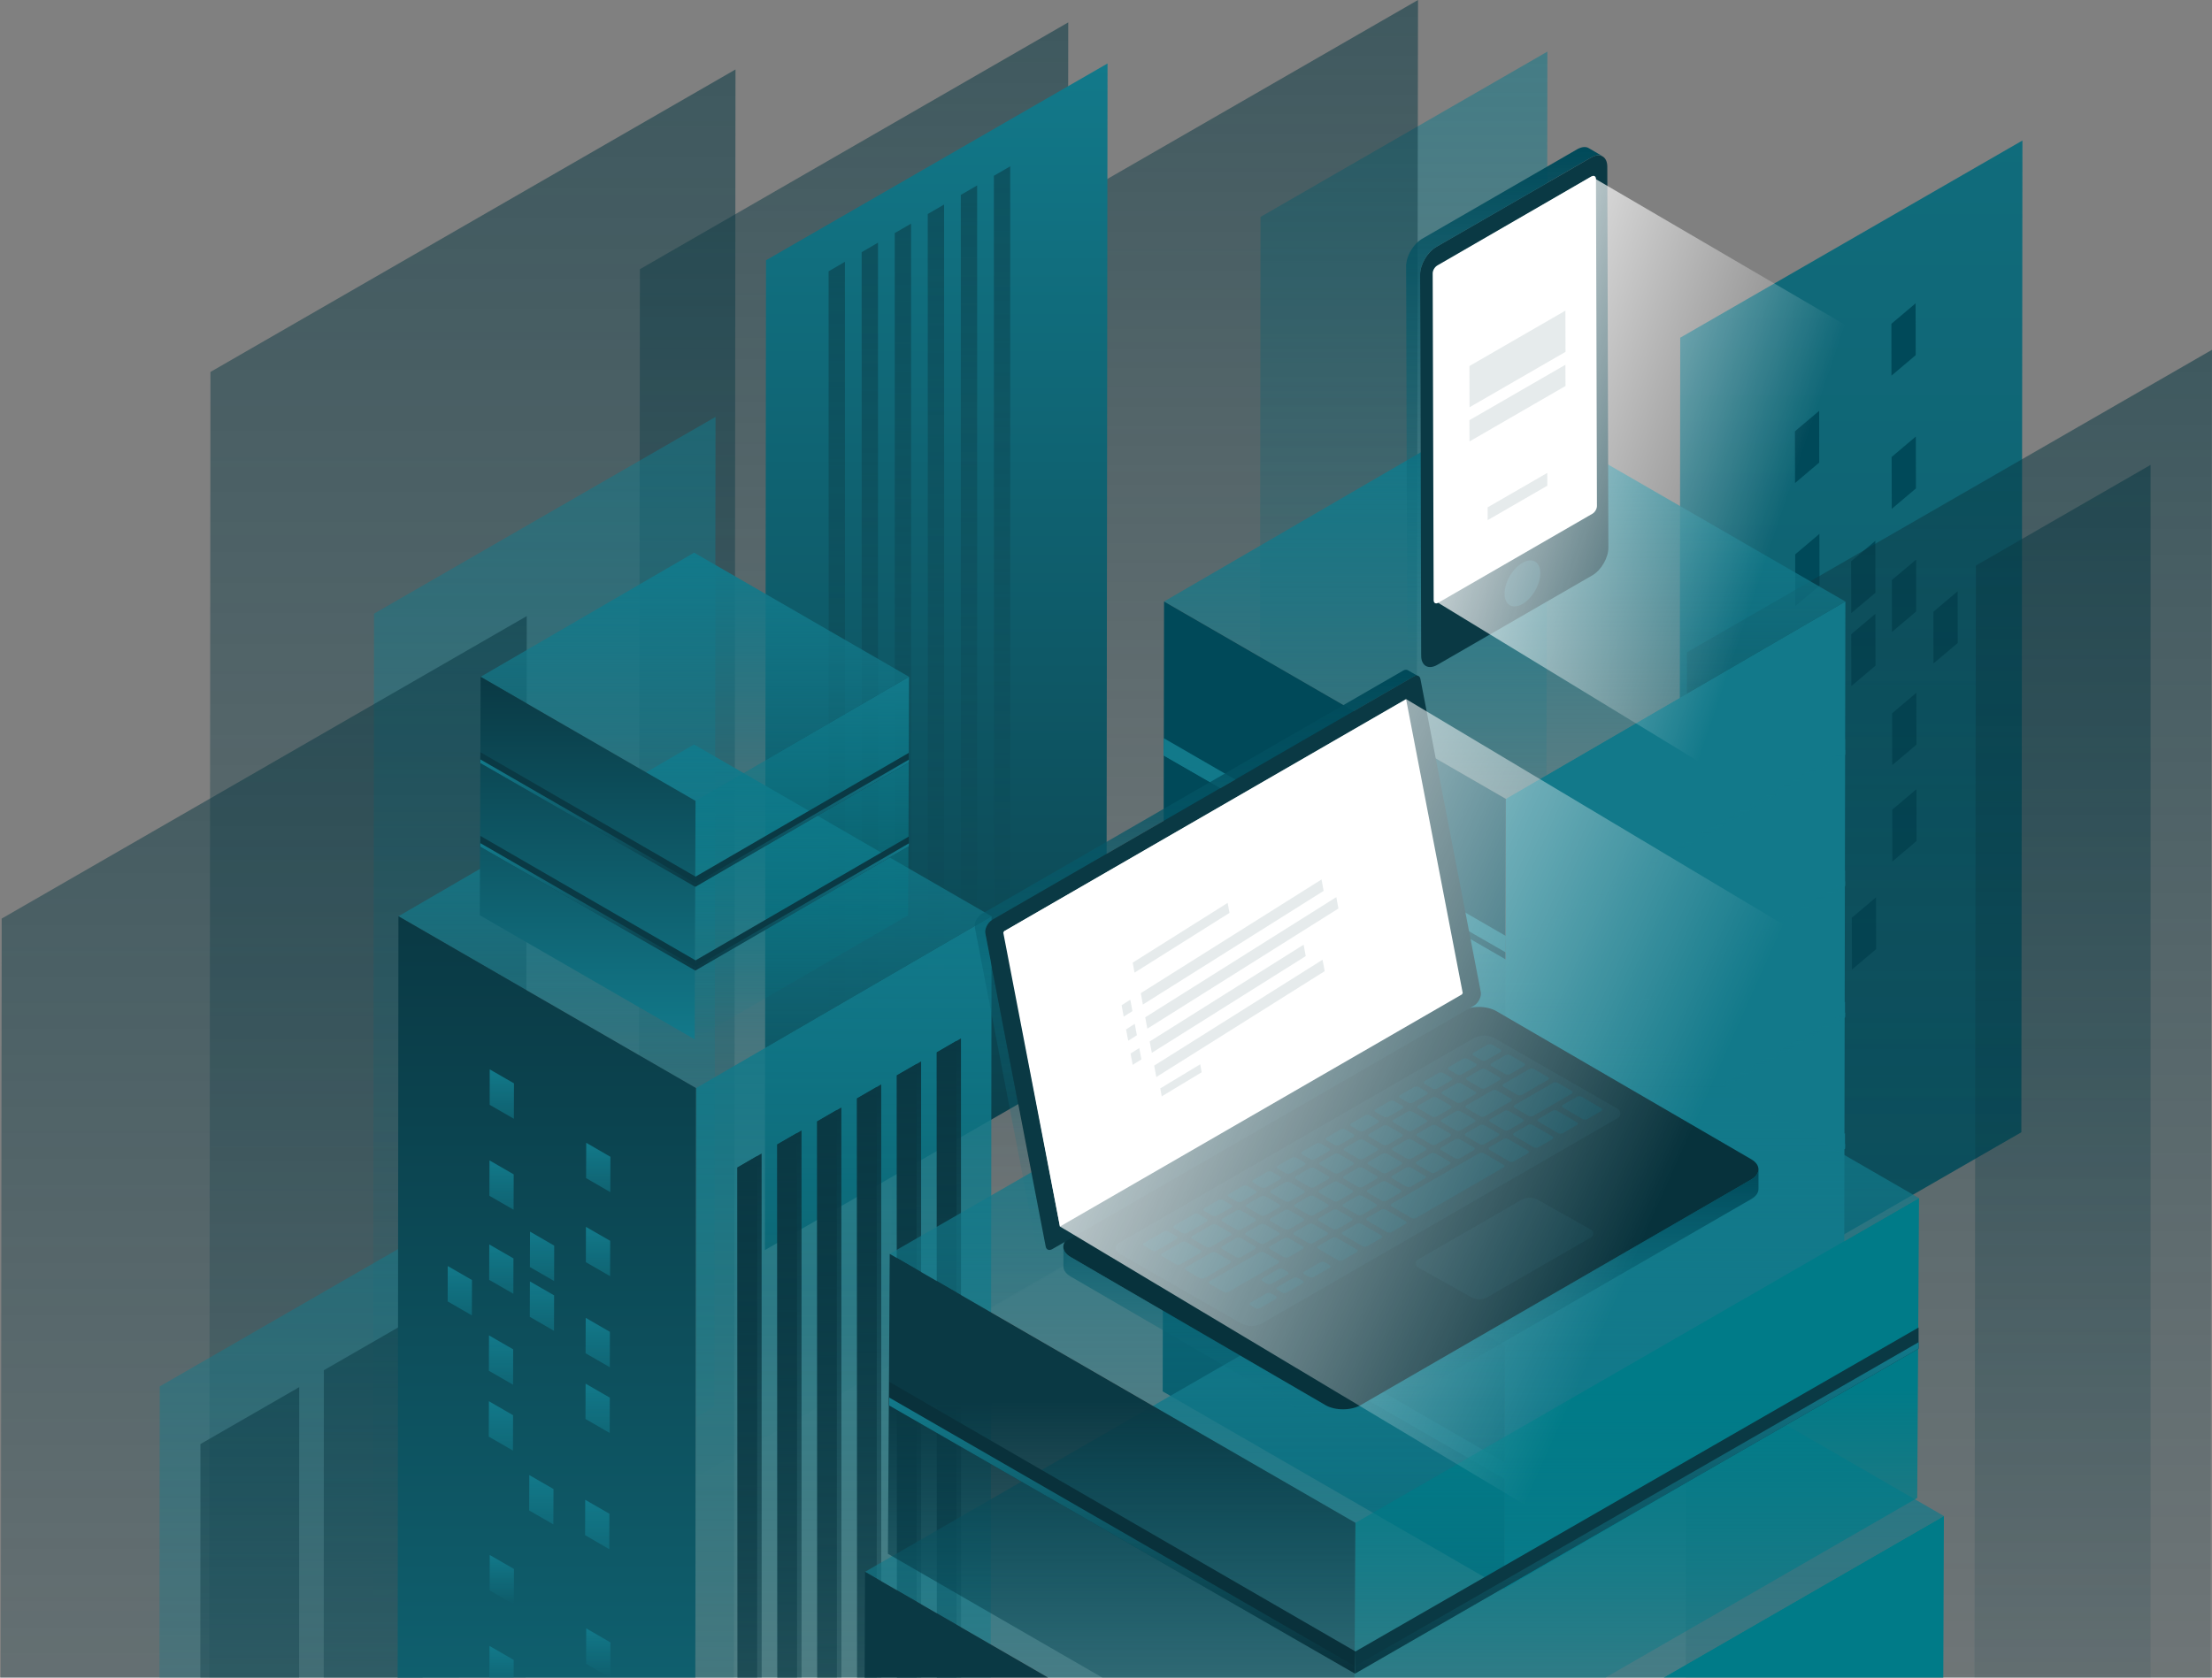<svg width="667" height="506" viewBox="0 0 667 506" fill="none" xmlns="http://www.w3.org/2000/svg">
<rect x="0" y="0" width="667" height="506" fill="#808080" stroke="none"/>
<g clip-path="url(#clip0_14664_115875)">
<path opacity="0.55" d="M221.778 20.953L221.267 573.017L62.945 664.252L63.457 112.188L221.778 20.953Z" fill="url(#paint0_linear_14664_115875)"/>
<path opacity="0.55" d="M466.593 15.57L466.303 266.326L379.805 316.18L380.094 65.425L466.593 15.57Z" fill="url(#paint1_linear_14664_115875)"/>
<path d="M609.838 42.383L609.514 341.509L506.312 400.98L506.653 101.853L609.838 42.383Z" fill="url(#paint2_linear_14664_115875)"/>
<path d="M570.469 174.953L570.503 190.605L577.798 184.433L577.781 168.781L570.469 174.953Z" fill="#004959"/>
<path d="M558.18 169.305L558.214 184.94L565.509 178.785L565.475 163.133L558.18 169.305Z" fill="#004959"/>
<path d="M558.211 191.305L558.245 206.94L565.54 200.768L565.506 185.133L558.211 191.305Z" fill="#004959"/>
<path d="M582.992 184.516L583.009 200.117L590.321 193.945L590.287 178.344L582.992 184.516Z" fill="#004959"/>
<path d="M570.547 215.141L570.581 230.776L577.876 224.604L577.842 208.969L570.547 215.141Z" fill="#004959"/>
<path d="M570.328 97.664L570.345 113.299L577.657 107.127L577.623 91.492L570.328 97.664Z" fill="#004959"/>
<path d="M570.398 137.836L570.433 153.488L577.727 147.316L577.693 131.664L570.398 137.836Z" fill="#004959"/>
<path d="M570.586 244.211L570.62 259.846L577.915 253.674L577.881 238.039L570.586 244.211Z" fill="#004959"/>
<path d="M558.398 276.813L558.433 292.448L565.727 286.276L565.693 270.641L558.398 276.813Z" fill="#004959"/>
<path d="M541.32 167.211L541.337 182.812L548.649 176.64L548.615 161.039L541.32 167.211Z" fill="#004959"/>
<path d="M541.438 236.453L541.455 252.054L548.749 245.899L548.732 230.281L541.438 236.453Z" fill="#004959"/>
<path d="M541.391 207.383L541.425 223.018L548.72 216.846L548.685 201.211L541.391 207.383Z" fill="#004959"/>
<path d="M541.234 130.094L541.268 145.695L548.563 139.523L548.546 123.922L541.234 130.094Z" fill="#004959"/>
<path d="M541.539 287.735L541.573 303.37L548.868 297.197L548.851 281.562L541.539 287.735Z" fill="#004959"/>
<path opacity="0.55" d="M322.117 6.75L321.691 381.152L192.531 455.576L192.957 81.191L322.117 6.75Z" fill="url(#paint3_linear_14664_115875)"/>
<path opacity="0.55" d="M215.758 125.742L215.417 424.289L112.438 483.64L112.778 185.093L215.758 125.742Z" fill="url(#paint4_linear_14664_115875)"/>
<path opacity="0.55" d="M666.997 105.508L666.486 564.444L508.164 655.679L508.675 196.743L666.997 105.508Z" fill="url(#paint5_linear_14664_115875)"/>
<path opacity="0.55" d="M158.833 185.828L158.322 644.765L0 736L0.511 277.063L158.833 185.828Z" fill="url(#paint6_linear_14664_115875)"/>
<path opacity="0.55" d="M427.583 0L427.072 320.763L268.75 412.015L269.261 91.235L427.583 0Z" fill="url(#paint7_linear_14664_115875)"/>
<path opacity="0.55" d="M648.476 140.219L595.793 170.585L595.281 605.873L648.476 575.2V140.219Z" fill="url(#paint8_linear_14664_115875)"/>
<path opacity="0.55" d="M138.549 366.078L138.259 628.086L47.875 680.174L48.165 418.166L138.549 366.078Z" fill="url(#paint9_linear_14664_115875)"/>
<path opacity="0.55" d="M90.231 418.391L90.129 675.233L60.336 692.402L60.438 435.56L90.231 418.391Z" fill="url(#paint10_linear_14664_115875)"/>
<path opacity="0.55" d="M127.45 396.117L127.348 652.959L97.555 670.129L97.657 413.287L127.45 396.117Z" fill="url(#paint11_linear_14664_115875)"/>
<path d="M333.961 19.148L333.62 317.695L230.641 377.046L230.981 78.5L333.961 19.148Z" fill="url(#paint12_linear_14664_115875)"/>
<g opacity="0.55">
<path d="M304.63 290.144L304.613 50.164L299.688 53.029L299.705 293.008L304.63 290.144Z" fill="url(#paint13_linear_14664_115875)"/>
<path d="M294.662 295.909L294.644 55.93L289.719 58.794L289.736 298.757L294.662 295.909Z" fill="url(#paint14_linear_14664_115875)"/>
<path d="M284.71 301.65L284.676 61.688L279.75 64.552L279.784 304.514L284.71 301.65Z" fill="url(#paint15_linear_14664_115875)"/>
<path d="M274.74 307.416L274.723 67.453L269.797 70.3L269.814 310.28L274.74 307.416Z" fill="url(#paint16_linear_14664_115875)"/>
<path d="M264.763 313.175L264.746 73.195L259.82 76.06L259.837 316.039L264.763 313.175Z" fill="url(#paint17_linear_14664_115875)"/>
<path d="M254.811 318.923L254.777 78.961L249.852 81.825L249.886 321.788L254.811 318.923Z" fill="url(#paint18_linear_14664_115875)"/>
</g>
<path d="M556.448 181.428L454.065 240.95L351 181.428L453.383 121.906L556.448 181.428Z" fill="url(#paint19_linear_14664_115875)"/>
<path d="M556.449 181.43L556.04 419.67L453.656 479.192L454.065 240.951L556.449 181.43Z" fill="#12798A"/>
<path d="M454.068 240.951L453.659 479.192L350.594 419.67L351.003 181.43L454.068 240.951Z" fill="#004959"/>
<g style="mix-blend-mode:multiply">
<path d="M556.335 341.781V346.453L453.969 406.043L454.071 401.133L556.335 341.781Z" fill="#12798A"/>
</g>
<g style="mix-blend-mode:multiply">
<path d="M454.07 401.135L453.968 406.045L350.852 346.677L350.903 341.477L454.07 401.135Z" fill="#12798A"/>
</g>
<path d="M556.369 345.023L556.335 346.456L453.969 406.046V404.409L556.369 345.023Z" fill="url(#paint20_linear_14664_115875)"/>
<path d="M453.968 404.408V406.045L350.852 346.677L350.869 344.938L453.968 404.408Z" fill="url(#paint21_linear_14664_115875)"/>
<g style="mix-blend-mode:multiply">
<path d="M556.335 302.172V306.844L453.969 366.434L454.071 361.523L556.335 302.172Z" fill="#12798A"/>
</g>
<g style="mix-blend-mode:multiply">
<path d="M454.07 361.527L453.968 366.437L350.852 307.069L350.903 301.852L454.07 361.527Z" fill="#12798A"/>
</g>
<path d="M556.369 305.414L556.335 306.846L453.969 366.436V364.799L556.369 305.414Z" fill="url(#paint22_linear_14664_115875)"/>
<path d="M453.968 364.782V366.436L350.852 307.067L350.869 305.328L453.968 364.782Z" fill="url(#paint23_linear_14664_115875)"/>
<g style="mix-blend-mode:multiply">
<path d="M556.335 262.547V267.236L453.969 326.826L454.071 321.915L556.335 262.547Z" fill="#12798A"/>
</g>
<g style="mix-blend-mode:multiply">
<path d="M454.07 321.917L453.968 326.828L350.852 267.46L350.903 262.242L454.07 321.917Z" fill="#12798A"/>
</g>
<path d="M556.369 265.805L556.335 267.237L453.969 326.827V325.173L556.369 265.805Z" fill="url(#paint24_linear_14664_115875)"/>
<path d="M453.968 325.174V326.828L350.852 267.459L350.869 265.703L453.968 325.174Z" fill="url(#paint25_linear_14664_115875)"/>
<g style="mix-blend-mode:multiply">
<path d="M556.335 222.945V227.634L453.969 287.224L454.071 282.314L556.335 222.945Z" fill="#12798A"/>
</g>
<g style="mix-blend-mode:multiply">
<path d="M454.07 282.316L453.968 287.226L350.852 227.841L350.903 222.641L454.07 282.316Z" fill="#12798A"/>
</g>
<path d="M556.369 226.203L556.335 227.635L453.969 287.225V285.571L556.369 226.203Z" fill="url(#paint26_linear_14664_115875)"/>
<path d="M453.968 285.572V287.226L350.852 227.841L350.869 226.102L453.968 285.572Z" fill="url(#paint27_linear_14664_115875)"/>
<g style="mix-blend-mode:multiply">
<path d="M556.335 381.938V386.609L453.969 446.216L454.071 441.289L556.335 381.938Z" fill="#12798A"/>
</g>
<g style="mix-blend-mode:multiply">
<path d="M454.07 441.291L453.968 446.218L350.852 386.833L350.903 381.633L454.07 441.291Z" fill="#12798A"/>
</g>
<path d="M556.369 385.195L556.335 386.61L453.969 446.217V444.564L556.369 385.195Z" fill="url(#paint28_linear_14664_115875)"/>
<path d="M453.968 444.564V446.218L350.852 386.833L350.869 385.094L453.968 444.564Z" fill="url(#paint29_linear_14664_115875)"/>
<path d="M433.052 74.526C430.376 76.078 428.194 79.829 428.211 82.915L428.535 197.764C428.535 200.85 430.734 202.078 433.409 200.527L480.144 173.536C482.82 171.985 485.002 168.234 484.985 165.148L484.661 50.298C484.661 47.212 482.462 45.968 479.786 47.519L433.052 74.51V74.526Z" fill="#0A3944"/>
<path d="M424 80.224C424 80.224 424 80.07 424 79.985C424 79.9 424 79.831 424.017 79.746C424.017 79.661 424.017 79.593 424.051 79.507C424.051 79.422 424.068 79.337 424.085 79.269C424.085 79.183 424.119 79.098 424.119 79.03C424.119 78.945 424.153 78.859 424.17 78.774C424.187 78.689 424.205 78.604 424.222 78.519C424.239 78.433 424.273 78.348 424.29 78.263C424.307 78.177 424.341 78.092 424.358 78.007C424.392 77.922 424.409 77.836 424.443 77.751C424.477 77.666 424.494 77.581 424.528 77.496C424.562 77.41 424.579 77.342 424.614 77.257C424.648 77.171 424.682 77.103 424.716 77.018C424.75 76.933 424.784 76.865 424.818 76.779C424.852 76.694 424.886 76.626 424.92 76.541C424.954 76.455 425.006 76.37 425.04 76.285C425.091 76.183 425.142 76.097 425.193 75.995C425.261 75.859 425.346 75.722 425.432 75.586C425.551 75.381 425.67 75.194 425.807 74.989C425.909 74.836 426.011 74.699 426.113 74.546C426.182 74.444 426.25 74.358 426.335 74.256C426.403 74.171 426.454 74.103 426.523 74.017C426.591 73.949 426.642 73.864 426.71 73.796C426.778 73.727 426.829 73.659 426.897 73.591C426.966 73.523 427.034 73.455 427.102 73.386C427.17 73.318 427.238 73.25 427.307 73.182C427.375 73.114 427.443 73.045 427.528 72.977C427.596 72.909 427.664 72.858 427.75 72.79C427.818 72.721 427.886 72.67 427.971 72.619C428.039 72.568 428.108 72.517 428.193 72.449C428.261 72.397 428.329 72.346 428.397 72.295C428.466 72.244 428.534 72.21 428.602 72.159C428.67 72.108 428.738 72.073 428.806 72.039C428.806 72.039 428.84 72.022 428.858 72.005L475.592 45.015C475.592 45.015 475.694 44.964 475.746 44.93C475.814 44.896 475.882 44.862 475.95 44.828C476.018 44.793 476.086 44.759 476.155 44.742C476.223 44.708 476.291 44.691 476.342 44.657C476.41 44.623 476.478 44.606 476.547 44.589C476.615 44.572 476.683 44.538 476.734 44.521C476.802 44.504 476.87 44.486 476.939 44.469C477.007 44.469 477.075 44.435 477.143 44.418C477.211 44.418 477.28 44.384 477.348 44.384C477.416 44.384 477.501 44.367 477.569 44.367C477.655 44.367 477.723 44.367 477.791 44.367C477.876 44.367 477.961 44.367 478.047 44.367C478.149 44.367 478.234 44.384 478.319 44.401C478.439 44.418 478.558 44.452 478.66 44.486C478.796 44.538 478.933 44.589 479.052 44.674L483.279 47.146C483.16 47.078 483.023 47.01 482.887 46.959C482.785 46.925 482.665 46.891 482.546 46.873C482.461 46.856 482.359 46.839 482.273 46.839C482.188 46.839 482.103 46.839 482.018 46.839C481.95 46.839 481.864 46.839 481.796 46.839C481.728 46.839 481.66 46.839 481.575 46.856C481.506 46.856 481.438 46.873 481.37 46.891C481.302 46.891 481.234 46.925 481.166 46.942C481.097 46.942 481.029 46.976 480.961 46.993C480.893 47.01 480.825 47.027 480.774 47.061C480.705 47.078 480.637 47.112 480.569 47.129C480.501 47.163 480.433 47.18 480.382 47.215C480.313 47.249 480.245 47.283 480.177 47.3C480.109 47.334 480.041 47.368 479.972 47.402C479.921 47.436 479.87 47.453 479.819 47.487L433.084 74.478C433.084 74.478 433.05 74.495 433.033 74.512C432.965 74.546 432.897 74.597 432.829 74.631C432.761 74.682 432.692 74.716 432.624 74.767C432.556 74.819 432.488 74.87 432.42 74.921C432.352 74.972 432.283 75.023 432.198 75.091C432.13 75.142 432.062 75.211 431.977 75.262C431.908 75.33 431.84 75.381 431.755 75.449C431.687 75.518 431.619 75.586 431.533 75.654C431.465 75.722 431.397 75.79 431.329 75.859C431.261 75.927 431.193 75.995 431.124 76.063C431.056 76.131 431.005 76.2 430.937 76.268C430.869 76.336 430.818 76.421 430.749 76.49C430.681 76.558 430.63 76.643 430.562 76.728C430.494 76.813 430.409 76.916 430.34 77.018C430.238 77.154 430.136 77.308 430.034 77.461C429.897 77.649 429.778 77.853 429.659 78.058C429.573 78.195 429.505 78.331 429.42 78.467C429.369 78.57 429.318 78.655 429.267 78.757C429.233 78.842 429.181 78.928 429.147 79.013C429.113 79.098 429.079 79.166 429.045 79.252C429.011 79.337 428.977 79.405 428.943 79.49C428.909 79.576 428.875 79.644 428.84 79.729C428.806 79.814 428.772 79.882 428.755 79.968C428.721 80.053 428.704 80.138 428.67 80.224C428.636 80.309 428.619 80.394 428.585 80.479C428.551 80.564 428.534 80.65 428.517 80.735C428.5 80.82 428.466 80.906 428.448 80.991C428.431 81.076 428.414 81.161 428.397 81.246C428.38 81.332 428.363 81.417 428.346 81.502C428.346 81.588 428.312 81.673 428.312 81.741C428.312 81.826 428.295 81.911 428.278 81.98C428.278 82.065 428.261 82.133 428.244 82.218C428.227 82.304 428.244 82.372 428.227 82.457C428.227 82.542 428.227 82.611 428.227 82.696C428.227 82.764 428.227 82.849 428.227 82.917L428.551 197.767C428.551 197.852 428.551 197.92 428.551 198.005C428.551 198.091 428.551 198.159 428.551 198.227C428.551 198.312 428.551 198.38 428.568 198.466C428.568 198.551 428.585 198.619 428.602 198.704C428.602 198.79 428.636 198.858 428.653 198.943C428.67 199.028 428.687 199.114 428.721 199.182C428.738 199.267 428.772 199.352 428.806 199.437C428.84 199.54 428.875 199.625 428.926 199.71C428.977 199.83 429.045 199.932 429.113 200.034C429.335 200.392 429.625 200.665 429.948 200.853L425.721 198.38C425.381 198.193 425.108 197.903 424.886 197.562C424.818 197.46 424.767 197.34 424.699 197.238C424.665 197.153 424.614 197.05 424.579 196.965C424.545 196.88 424.528 196.795 424.494 196.709C424.477 196.624 424.443 196.539 424.426 196.454C424.409 196.368 424.392 196.3 424.375 196.215C424.375 196.147 424.358 196.062 424.341 195.976C424.341 195.908 424.324 195.823 424.324 195.738C424.324 195.669 424.324 195.584 424.324 195.516C424.324 195.431 424.324 195.363 424.324 195.277L424 80.428C424 80.428 424 80.275 424 80.206V80.224Z" fill="url(#paint30_linear_14664_115875)"/>
<path d="M459.056 169.772C456.074 171.494 453.671 175.655 453.688 179.082C453.688 182.509 456.125 183.89 459.091 182.168C462.073 180.446 464.476 176.285 464.459 172.858C464.459 169.431 462.022 168.05 459.056 169.772Z" fill="#145260"/>
<path d="M433.372 80.1C432.605 80.544 431.991 81.601 432.008 82.471L432.298 181.02C432.298 181.889 432.911 182.247 433.678 181.804L480.175 154.95C480.942 154.507 481.555 153.45 481.538 152.58L481.248 54.014C481.248 53.144 480.635 52.786 479.868 53.23L433.372 80.084V80.1Z" fill="white"/>
<path d="M433.117 80.479L479.869 53.25L567.577 104.537V263.46L433.663 181.825L433.117 80.479Z" fill="url(#paint31_linear_14664_115875)"/>
<path opacity="0.22" d="M472.061 106.125L472.027 93.695L443.086 110.404L443.12 122.834L472.061 106.125Z" fill="#8EA6AA"/>
<path opacity="0.22" d="M472.061 116.417L472.027 110.023L443.086 126.733L443.12 133.143L472.061 116.417Z" fill="#8EA6AA"/>
<path opacity="0.22" d="M466.577 146.494L466.56 142.641L448.578 153.024L448.595 156.877L466.577 146.494Z" fill="#8EA6AA"/>
<path d="M298.991 276.362L209.868 328.177L120.148 276.362L209.272 224.547L298.991 276.362Z" fill="url(#paint32_linear_14664_115875)"/>
<path d="M298.989 276.359L298.631 610.558L209.508 662.356L209.866 328.175L298.989 276.359Z" fill="url(#paint33_linear_14664_115875)"/>
<path d="M209.865 328.175L209.507 662.356L119.805 610.558L120.146 276.359L209.865 328.175Z" fill="url(#paint34_linear_14664_115875)"/>
<path d="M274.106 204.137L209.731 241.562L144.93 204.137L209.305 166.695L274.106 204.137Z" fill="url(#paint35_linear_14664_115875)"/>
<path d="M274.107 204.141L273.852 276.058L209.477 313.483L209.732 241.565L274.107 204.141Z" fill="url(#paint36_linear_14664_115875)"/>
<path d="M209.729 241.565L209.473 313.483L144.672 276.058L144.928 204.141L209.729 241.565Z" fill="url(#paint37_linear_14664_115875)"/>
<path d="M274.039 227.07V230.02L209.664 267.496L209.732 264.41L274.039 227.07Z" fill="#0A3944"/>
<path d="M209.732 264.41L209.664 267.496L144.828 230.156L144.862 226.883L209.732 264.41Z" fill="#0A3944"/>
<path d="M274.073 229.117L274.039 230.021L209.664 267.497V266.457L274.073 229.117Z" fill="url(#paint38_linear_14664_115875)"/>
<path d="M209.664 266.453V267.493L144.828 230.154L144.845 229.062L209.664 266.453Z" fill="url(#paint39_linear_14664_115875)"/>
<path d="M274.039 252.32V255.27L209.664 292.746L209.732 289.66L274.039 252.32Z" fill="#0A3944"/>
<path d="M209.732 289.66L209.664 292.746L144.828 255.406L144.862 252.133L209.732 289.66Z" fill="#0A3944"/>
<path d="M274.073 254.367L274.039 255.271L209.664 292.747V291.707L274.073 254.367Z" fill="url(#paint40_linear_14664_115875)"/>
<path d="M209.664 291.703V292.743L144.828 255.404L144.845 254.312L209.664 291.703Z" fill="url(#paint41_linear_14664_115875)"/>
<path d="M154.829 379.563L154.795 390.236L147.5 386.025L147.534 375.352L154.829 379.563Z" fill="url(#paint42_linear_14664_115875)"/>
<path d="M167.118 375.713L167.084 386.386L159.789 382.175L159.823 371.484L167.118 375.713Z" fill="url(#paint43_linear_14664_115875)"/>
<path d="M167.087 390.711L167.053 401.402L159.758 397.19L159.792 386.5L167.087 390.711Z" fill="url(#paint44_linear_14664_115875)"/>
<path d="M142.321 386.079L142.287 396.752L134.992 392.541L135.009 381.867L142.321 386.079Z" fill="url(#paint45_linear_14664_115875)"/>
<path d="M154.743 406.993L154.709 417.666L147.414 413.455L147.448 402.781L154.743 406.993Z" fill="url(#paint46_linear_14664_115875)"/>
<path d="M154.985 326.758L154.951 337.449L147.656 333.237L147.673 322.547L154.985 326.758Z" fill="url(#paint47_linear_14664_115875)"/>
<path d="M154.899 354.211L154.865 364.885L147.57 360.673L147.604 350L154.899 354.211Z" fill="url(#paint48_linear_14664_115875)"/>
<path d="M154.712 426.861L154.678 437.535L147.383 433.323L147.417 422.633L154.712 426.861Z" fill="url(#paint49_linear_14664_115875)"/>
<path d="M166.899 449.125L166.865 459.799L159.57 455.587L159.604 444.914L166.899 449.125Z" fill="url(#paint50_linear_14664_115875)"/>
<path d="M183.993 374.258L183.959 384.915L176.664 380.703L176.681 370.047L183.993 374.258Z" fill="url(#paint51_linear_14664_115875)"/>
<path d="M183.876 421.555L183.842 432.211L176.547 428L176.581 417.344L183.876 421.555Z" fill="url(#paint52_linear_14664_115875)"/>
<path d="M183.907 401.713L183.873 412.386L176.578 408.175L176.612 397.484L183.907 401.713Z" fill="url(#paint53_linear_14664_115875)"/>
<path d="M184.063 348.907L184.029 359.58L176.734 355.352L176.768 344.695L184.063 348.907Z" fill="url(#paint54_linear_14664_115875)"/>
<path d="M183.759 456.579L183.725 467.269L176.43 463.04L176.464 452.367L183.759 456.579Z" fill="url(#paint55_linear_14664_115875)"/>
<path d="M154.985 473.235L154.951 483.908L147.656 479.697L147.673 469.023L154.985 473.235Z" fill="url(#paint56_linear_14664_115875)"/>
<path d="M154.899 500.664L154.865 511.355L147.57 507.126L147.604 496.453L154.899 500.664Z" fill="url(#paint57_linear_14664_115875)"/>
<path d="M184.063 495.385L184.029 506.041L176.734 501.83L176.768 491.156L184.063 495.385Z" fill="url(#paint58_linear_14664_115875)"/>
<path d="M229.688 637.39L229.654 347.914L222.359 352.142L222.393 641.601L229.688 637.39Z" fill="url(#paint59_linear_14664_115875)"/>
<path d="M241.704 630.452L241.687 340.977L234.375 345.188L234.409 634.664L241.704 630.452Z" fill="url(#paint60_linear_14664_115875)"/>
<path d="M253.735 623.498L253.701 334.039L246.406 338.25L246.423 627.709L253.735 623.498Z" fill="url(#paint61_linear_14664_115875)"/>
<path d="M265.751 616.554L265.717 327.078L258.422 331.307L258.456 620.765L265.751 616.554Z" fill="url(#paint62_linear_14664_115875)"/>
<path d="M277.766 609.6L277.749 320.141L270.438 324.352L270.472 613.828L277.766 609.6Z" fill="url(#paint63_linear_14664_115875)"/>
<path d="M289.805 602.662L289.771 313.203L282.477 317.414L282.511 606.873L289.805 602.662Z" fill="url(#paint64_linear_14664_115875)"/>
<path d="M288.442 603.429L288.408 313.953L282.477 317.414L282.511 606.873L288.442 603.429Z" fill="url(#paint65_linear_14664_115875)"/>
<path d="M276.42 610.365L276.386 320.906L270.438 324.35L270.472 613.826L276.42 610.365Z" fill="url(#paint66_linear_14664_115875)"/>
<path d="M264.387 617.328L264.37 327.852L258.422 331.313L258.456 620.772L264.387 617.328Z" fill="url(#paint67_linear_14664_115875)"/>
<path d="M252.372 624.265L252.338 334.789L246.406 338.25L246.423 627.709L252.372 624.265Z" fill="url(#paint68_linear_14664_115875)"/>
<path d="M240.357 631.201L240.323 341.742L234.375 345.186L234.409 634.662L240.357 631.201Z" fill="url(#paint69_linear_14664_115875)"/>
<path d="M228.325 638.163L228.308 348.688L222.359 352.149L222.393 641.608L228.325 638.163Z" fill="url(#paint70_linear_14664_115875)"/>
<path d="M586.155 457.266L408.761 559.532L260.836 474.094L438.23 371.828L586.155 457.266Z" fill="url(#paint71_linear_14664_115875)"/>
<path d="M586.155 457.266L585.558 616.888L408.164 719.155L408.761 559.532L586.155 457.266Z" fill="url(#paint72_linear_14664_115875)"/>
<path d="M408.764 559.532L408.167 719.154L260.242 633.716L260.839 474.094L408.764 559.532Z" fill="url(#paint73_linear_14664_115875)"/>
<path d="M578.66 361.373L408.715 459.308L268.289 378.201L438.235 280.266L578.66 361.373Z" fill="url(#paint74_linear_14664_115875)"/>
<path d="M578.655 361.375L578.11 451.826L408.164 549.761L408.709 459.311L578.655 361.375Z" fill="url(#paint75_linear_14664_115875)"/>
<path d="M408.713 459.31L408.168 549.761L267.742 468.654L268.288 378.203L408.713 459.31Z" fill="url(#paint76_linear_14664_115875)"/>
<path d="M578.524 400.398V406.775L408.578 504.813L408.714 498.112L578.524 400.398Z" fill="#0A3944"/>
<path d="M408.716 498.109L408.58 504.809L268.086 423.907L268.154 416.797L408.716 498.109Z" fill="#09313B"/>
<path d="M578.558 404.828L578.524 406.772L408.578 504.81V502.559L578.558 404.828Z" fill="url(#paint77_linear_14664_115875)"/>
<path d="M408.58 502.562V504.813L268.086 423.91L268.12 421.523L408.58 502.562Z" fill="url(#paint78_linear_14664_115875)"/>
<path d="M322.847 372.968C319.899 374.673 319.881 377.435 322.813 379.14L399.664 423.812C402.596 425.517 407.351 425.5 410.3 423.812L528.023 355.816C530.971 354.111 530.989 351.349 528.074 349.661L451.223 304.99C448.291 303.285 443.519 303.285 440.57 304.99L322.847 372.985V372.968Z" fill="#07323C"/>
<g style="mix-blend-mode:multiply">
<path d="M487.743 334.404L450.808 313.228C448.763 312.051 446.258 312.068 444.229 313.228L337.159 375.034C336.051 375.665 336.051 377.268 337.159 377.898L374.093 399.075C376.139 400.251 378.644 400.234 380.672 399.075L487.743 337.268C488.851 336.637 488.851 335.035 487.743 334.404Z" fill="#0A3944"/>
</g>
<g style="mix-blend-mode:multiply">
<path d="M479.731 370.883L463.726 361.898C462.158 361.028 460.266 361.028 458.715 361.932L427.576 379.903C426.673 380.431 426.673 381.744 427.576 382.256L443.58 391.241C445.148 392.111 447.04 392.111 448.591 391.207L479.731 373.236C480.634 372.708 480.634 371.395 479.731 370.883Z" fill="#0A3944"/>
</g>
<path d="M320.625 376.142C320.625 376.278 320.642 376.432 320.676 376.568C320.71 376.705 320.744 376.858 320.795 376.995C320.847 377.131 320.915 377.284 321 377.421C321.085 377.574 321.187 377.728 321.307 377.864C321.443 378.035 321.597 378.205 321.767 378.359C322.04 378.614 322.346 378.836 322.721 379.058C322.756 379.075 322.79 379.092 322.807 379.109L399.658 423.78C400.152 424.07 400.715 424.308 401.294 424.496C401.754 424.649 402.232 424.769 402.709 424.854C403.016 424.905 403.34 424.956 403.663 424.99C403.936 425.025 404.226 425.042 404.499 425.042C404.754 425.042 405.01 425.042 405.266 425.042C405.521 425.042 405.76 425.025 406.015 425.007C406.254 424.99 406.51 424.956 406.748 424.922C407.004 424.888 407.243 424.837 407.498 424.786C407.771 424.735 408.027 424.666 408.282 424.598C408.589 424.513 408.896 424.411 409.203 424.291C409.578 424.138 409.953 423.967 410.294 423.763L528.016 355.767C529.499 354.915 530.249 353.789 530.249 352.664V358.58C530.266 359.706 529.533 360.831 528.033 361.684L410.311 429.679C409.97 429.884 409.612 430.054 409.22 430.208C408.93 430.327 408.623 430.429 408.299 430.515C408.044 430.583 407.788 430.651 407.515 430.702C407.277 430.753 407.021 430.805 406.765 430.839C406.527 430.873 406.271 430.907 406.033 430.924C405.794 430.941 405.538 430.958 405.3 430.958C405.044 430.958 404.788 430.958 404.533 430.958C404.26 430.958 403.97 430.924 403.697 430.907C403.374 430.873 403.05 430.822 402.743 430.77C402.249 430.685 401.772 430.566 401.328 430.412C400.732 430.225 400.186 429.986 399.692 429.696L322.841 385.025C322.841 385.025 322.773 384.991 322.756 384.974C322.398 384.752 322.074 384.514 321.801 384.275C321.631 384.104 321.477 383.951 321.341 383.78C321.222 383.627 321.119 383.491 321.034 383.337C320.949 383.201 320.881 383.047 320.83 382.911C320.778 382.774 320.744 382.621 320.71 382.485C320.676 382.348 320.659 382.195 320.659 382.058C320.659 382.041 320.659 382.007 320.659 381.99V376.074C320.659 376.074 320.659 376.125 320.659 376.142H320.625Z" fill="url(#paint79_linear_14664_115875)"/>
<path d="M293.938 279.175C293.938 279.175 293.938 279.107 293.938 279.073C293.938 279.039 293.938 279.004 293.938 278.97C293.938 278.936 293.938 278.902 293.938 278.868C293.938 278.834 293.938 278.8 293.938 278.766C293.938 278.732 293.937 278.698 293.955 278.663C293.955 278.629 293.955 278.595 293.972 278.561C293.972 278.527 293.972 278.493 294.006 278.459C294.04 278.425 294.023 278.391 294.04 278.357C294.04 278.322 294.057 278.288 294.074 278.237C294.074 278.203 294.091 278.169 294.108 278.135C294.108 278.101 294.125 278.067 294.142 278.033C294.142 277.999 294.176 277.964 294.176 277.93C294.176 277.896 294.21 277.862 294.21 277.828C294.21 277.794 294.244 277.76 294.261 277.726C294.261 277.692 294.295 277.658 294.312 277.623C294.312 277.589 294.347 277.555 294.364 277.521C294.381 277.47 294.415 277.436 294.432 277.385C294.466 277.317 294.5 277.248 294.551 277.18C294.602 277.112 294.636 277.027 294.687 276.958C294.739 276.89 294.773 276.822 294.824 276.771C294.858 276.737 294.892 276.686 294.909 276.652C294.943 276.617 294.96 276.583 294.994 276.549C295.028 276.515 295.045 276.481 295.079 276.447C295.114 276.413 295.131 276.379 295.165 276.362C295.199 276.328 295.216 276.311 295.25 276.276C295.284 276.242 295.301 276.225 295.335 276.191C295.369 276.157 295.403 276.14 295.42 276.106C295.454 276.072 295.489 276.055 295.506 276.021C295.54 275.987 295.574 275.97 295.608 275.935C295.642 275.918 295.676 275.884 295.693 275.867C295.727 275.85 295.761 275.816 295.778 275.799C295.812 275.782 295.829 275.765 295.863 275.748C295.898 275.731 295.915 275.714 295.949 275.697C295.949 275.697 295.949 275.697 295.966 275.697L423.08 202.279C423.08 202.279 423.131 202.262 423.148 202.245C423.182 202.245 423.199 202.211 423.233 202.194C423.267 202.194 423.284 202.16 423.319 202.16C423.353 202.16 423.37 202.143 423.404 202.126C423.438 202.126 423.455 202.109 423.489 202.092C423.523 202.092 423.54 202.075 423.574 202.058C423.608 202.058 423.625 202.058 423.659 202.04C423.694 202.04 423.711 202.04 423.745 202.023C423.779 202.023 423.813 202.023 423.83 202.023C423.864 202.023 423.898 202.023 423.915 202.023C423.949 202.023 423.983 202.023 424.017 202.023C424.051 202.023 424.085 202.023 424.12 202.023C424.154 202.023 424.205 202.023 424.239 202.04C424.29 202.04 424.341 202.058 424.375 202.075C424.426 202.092 424.495 202.126 424.546 202.16L427.682 203.984C427.682 203.984 427.58 203.933 427.511 203.899C427.46 203.899 427.426 203.865 427.375 203.865C427.341 203.865 427.29 203.865 427.256 203.848C427.222 203.848 427.188 203.848 427.153 203.848C427.119 203.848 427.085 203.848 427.051 203.848C427.017 203.848 426.983 203.848 426.966 203.848C426.932 203.848 426.915 203.848 426.881 203.848C426.847 203.848 426.83 203.848 426.796 203.865C426.761 203.865 426.744 203.865 426.71 203.882C426.676 203.882 426.659 203.899 426.625 203.916C426.591 203.916 426.574 203.933 426.54 203.95C426.506 203.95 426.489 203.967 426.455 203.984C426.421 203.984 426.403 204.018 426.369 204.018C426.335 204.018 426.318 204.052 426.284 204.069C426.267 204.069 426.233 204.086 426.216 204.104L299.102 277.521C299.102 277.521 299.102 277.521 299.085 277.521C299.051 277.538 299.017 277.555 299 277.572C298.965 277.589 298.948 277.606 298.914 277.623C298.88 277.64 298.846 277.675 298.829 277.692C298.795 277.709 298.761 277.743 298.744 277.76C298.71 277.777 298.676 277.811 298.659 277.845C298.625 277.879 298.59 277.896 298.573 277.93C298.539 277.964 298.505 277.981 298.488 278.016C298.454 278.05 298.437 278.067 298.403 278.101C298.369 278.135 298.352 278.152 298.318 278.186C298.284 278.22 298.267 278.254 298.233 278.271C298.198 278.305 298.181 278.34 298.147 278.374C298.113 278.408 298.096 278.442 298.062 278.476C298.028 278.51 297.994 278.561 297.977 278.595C297.926 278.663 297.892 278.732 297.841 278.783C297.789 278.851 297.755 278.919 297.704 279.004C297.67 279.073 297.619 279.141 297.585 279.209C297.568 279.26 297.534 279.294 297.517 279.345C297.5 279.38 297.483 279.414 297.466 279.448C297.466 279.482 297.432 279.516 297.414 279.55C297.414 279.584 297.38 279.618 297.363 279.652C297.363 279.686 297.329 279.721 297.329 279.755C297.329 279.789 297.295 279.823 297.295 279.857C297.295 279.891 297.278 279.925 297.261 279.959C297.261 279.993 297.244 280.027 297.227 280.062C297.227 280.096 297.21 280.13 297.193 280.181C297.193 280.215 297.176 280.249 297.159 280.3C297.159 280.334 297.142 280.368 297.125 280.403C297.125 280.437 297.125 280.471 297.108 280.505C297.108 280.539 297.108 280.573 297.091 280.607C297.091 280.641 297.091 280.675 297.091 280.709C297.091 280.744 297.091 280.778 297.091 280.812C297.091 280.846 297.091 280.88 297.091 280.914C297.091 280.948 297.091 280.982 297.091 281.016C297.091 281.05 297.091 281.085 297.091 281.119C297.091 281.153 297.091 281.187 297.091 281.221C297.091 281.255 297.091 281.289 297.091 281.323C297.091 281.357 297.091 281.391 297.091 281.426C297.091 281.46 297.091 281.494 297.091 281.528C297.091 281.528 297.091 281.545 297.091 281.562L315.294 376.019C315.294 376.019 315.294 376.07 315.294 376.105C315.294 376.139 315.311 376.173 315.328 376.207C315.328 376.241 315.345 376.275 315.362 376.309C315.362 376.343 315.396 376.394 315.413 376.429C315.43 376.48 315.464 376.531 315.498 376.565C315.6 376.718 315.72 376.838 315.856 376.906L312.72 375.082C312.584 374.996 312.464 374.877 312.362 374.741C312.328 374.689 312.311 374.655 312.277 374.604C312.26 374.57 312.243 374.519 312.226 374.485C312.226 374.451 312.209 374.417 312.192 374.383C312.192 374.348 312.175 374.314 312.158 374.28C312.158 374.246 312.158 374.229 312.158 374.195L293.955 279.738C293.955 279.738 293.955 279.721 293.955 279.704C293.955 279.669 293.955 279.635 293.955 279.601C293.955 279.567 293.955 279.533 293.955 279.499C293.955 279.465 293.955 279.431 293.955 279.397C293.955 279.363 293.955 279.328 293.955 279.294C293.955 279.26 293.955 279.226 293.955 279.192L293.938 279.175Z" fill="url(#paint80_linear_14664_115875)"/>
<path d="M299.156 277.469C297.844 278.237 296.855 280.18 297.111 281.51L315.314 375.967C315.501 376.99 316.37 377.314 317.376 376.718L444.473 303.317C445.786 302.55 446.774 300.606 446.519 299.276L428.315 204.819C428.128 203.796 427.259 203.472 426.27 204.052L299.156 277.469Z" fill="#0A3944"/>
<path d="M440.843 299.909C440.843 299.909 441.014 299.653 441.065 299.517L423.987 210.891L302.753 280.915C302.753 280.915 302.582 281.171 302.531 281.324L319.609 369.951L440.843 299.926V299.909Z" fill="white"/>
<path d="M444.316 317.538C443.924 317.776 443.907 318.151 444.316 318.39L446.702 319.788C447.111 320.027 447.759 320.027 448.168 319.788L452.361 317.367C452.77 317.128 452.77 316.753 452.361 316.515L449.975 315.117C449.566 314.878 448.918 314.878 448.492 315.117L444.299 317.538H444.316Z" fill="#004959" fill-opacity="0.55"/>
<path d="M436.94 321.803C436.531 322.042 436.531 322.417 436.94 322.656L439.326 324.054C439.735 324.293 440.383 324.293 440.792 324.054L444.967 321.633C445.376 321.394 445.376 321.019 444.967 320.78L442.581 319.382C442.172 319.143 441.524 319.143 441.115 319.382L436.94 321.803Z" fill="#004959" fill-opacity="0.55"/>
<path d="M429.558 326.061C429.166 326.3 429.149 326.675 429.558 326.914L431.944 328.312C432.353 328.55 433.001 328.55 433.41 328.312L437.603 325.891C438.012 325.652 438.012 325.277 437.603 325.038L435.217 323.64C434.808 323.401 434.16 323.401 433.751 323.64L429.558 326.061Z" fill="#004959" fill-opacity="0.55"/>
<path d="M422.182 330.311C421.773 330.55 421.773 330.925 422.182 331.164L424.568 332.562C424.977 332.8 425.625 332.8 426.034 332.562L430.21 330.141C430.619 329.902 430.619 329.527 430.21 329.288L427.823 327.89C427.414 327.651 426.767 327.651 426.358 327.89L422.182 330.311Z" fill="#004959" fill-opacity="0.55"/>
<path d="M414.8 334.569C414.408 334.808 414.391 335.183 414.8 335.421L417.187 336.82C417.596 337.058 418.243 337.058 418.652 336.82L422.845 334.398C423.254 334.16 423.254 333.785 422.845 333.546L420.459 332.148C420.05 331.909 419.402 331.909 418.993 332.148L414.8 334.569Z" fill="#004959" fill-opacity="0.55"/>
<path d="M407.44 338.835C407.031 339.073 407.031 339.448 407.44 339.687L409.826 341.085C410.235 341.324 410.882 341.324 411.292 341.085L415.467 338.664C415.876 338.425 415.876 338.05 415.467 337.812L413.081 336.413C412.672 336.175 412.024 336.175 411.615 336.413L407.44 338.835Z" fill="#004959" fill-opacity="0.55"/>
<path d="M400.057 343.092C399.648 343.331 399.648 343.706 400.057 343.945L402.443 345.343C402.852 345.582 403.5 345.582 403.909 345.343L408.085 342.922C408.494 342.683 408.494 342.308 408.085 342.069L405.698 340.671C405.289 340.433 404.642 340.433 404.233 340.671L400.057 343.092Z" fill="#004959" fill-opacity="0.55"/>
<path d="M392.674 347.358C392.265 347.597 392.265 347.972 392.674 348.21L395.06 349.609C395.469 349.847 396.117 349.847 396.526 349.609L400.719 347.187C401.111 346.949 401.128 346.574 400.719 346.335L398.333 344.937C397.924 344.698 397.276 344.698 396.867 344.937L392.674 347.358Z" fill="#004959" fill-opacity="0.55"/>
<path d="M385.299 351.624C384.89 351.862 384.89 352.237 385.299 352.476L387.685 353.874C388.094 354.113 388.742 354.113 389.151 353.874L393.327 351.453C393.736 351.214 393.736 350.839 393.327 350.601L390.941 349.202C390.531 348.964 389.884 348.964 389.475 349.202L385.299 351.624Z" fill="#004959" fill-opacity="0.55"/>
<path d="M377.916 355.881C377.507 356.12 377.507 356.495 377.916 356.734L380.302 358.132C380.711 358.371 381.359 358.371 381.768 358.132L385.961 355.711C386.353 355.472 386.37 355.097 385.961 354.858L383.575 353.46C383.166 353.222 382.518 353.222 382.109 353.46L377.916 355.881Z" fill="#004959" fill-opacity="0.55"/>
<path d="M370.549 360.147C370.14 360.386 370.14 360.761 370.549 361L372.935 362.398C373.344 362.636 373.992 362.636 374.401 362.398L378.577 359.977C378.986 359.738 378.986 359.363 378.577 359.124L376.191 357.726C375.781 357.487 375.134 357.487 374.725 357.726L370.549 360.147Z" fill="#004959" fill-opacity="0.55"/>
<path d="M363.158 364.405C362.749 364.644 362.749 365.019 363.158 365.257L365.545 366.655C365.954 366.894 366.601 366.894 367.01 366.655L371.203 364.234C371.595 363.996 371.612 363.621 371.203 363.382L368.817 361.984C368.408 361.745 367.76 361.745 367.351 361.984L363.158 364.405Z" fill="#004959" fill-opacity="0.55"/>
<path d="M354.104 369.642C353.695 369.881 353.695 370.256 354.104 370.495L356.49 371.893C356.899 372.132 357.547 372.132 357.956 371.893L363.819 368.5C364.228 368.261 364.228 367.886 363.819 367.647L361.433 366.249C361.024 366.011 360.376 366.011 359.967 366.249L354.104 369.642Z" fill="#004959" fill-opacity="0.55"/>
<path d="M344.986 374.894C344.577 375.132 344.577 375.508 344.986 375.746L347.373 377.144C347.782 377.383 348.429 377.383 348.838 377.144L354.753 373.734C355.145 373.496 355.162 373.121 354.753 372.882L352.367 371.484C351.957 371.245 351.31 371.245 350.901 371.484L344.986 374.894Z" fill="#004959" fill-opacity="0.55"/>
<path d="M449.738 320.694C449.346 320.933 449.329 321.308 449.738 321.546L453.897 323.967C454.306 324.206 454.953 324.206 455.362 323.967L459.555 321.546C459.964 321.308 459.964 320.933 459.555 320.694L455.397 318.273C454.987 318.034 454.34 318.034 453.931 318.273L449.738 320.694Z" fill="#004959" fill-opacity="0.55"/>
<path d="M442.361 324.936C441.952 325.175 441.952 325.55 442.361 325.789L446.52 328.21C446.929 328.448 447.577 328.448 448.003 328.21L452.179 325.789C452.588 325.55 452.588 325.175 452.179 324.936L448.02 322.515C447.611 322.276 446.963 322.276 446.554 322.515L442.378 324.936H442.361Z" fill="#004959" fill-opacity="0.55"/>
<path d="M461.11 322.445L453.338 326.946C452.929 327.185 452.929 327.56 453.338 327.798L457.497 330.219C457.906 330.458 458.553 330.458 458.963 330.219L466.735 325.718C467.144 325.48 467.144 325.104 466.735 324.866L462.576 322.445C462.167 322.206 461.519 322.206 461.11 322.445Z" fill="#004959" fill-opacity="0.55"/>
<path d="M434.98 329.217C434.588 329.456 434.571 329.831 434.98 330.07L439.139 332.491C439.548 332.73 440.196 332.73 440.605 332.491L444.797 330.07C445.207 329.831 445.207 329.456 444.797 329.217L440.639 326.796C440.23 326.558 439.582 326.558 439.173 326.796L434.98 329.217Z" fill="#004959" fill-opacity="0.55"/>
<path d="M442.168 333.398C441.776 333.636 441.759 334.011 442.168 334.25L446.326 336.671C446.735 336.91 447.383 336.91 447.792 336.671L455.581 332.187C455.99 331.948 455.99 331.573 455.581 331.335L451.423 328.913C451.013 328.675 450.366 328.675 449.94 328.913L442.151 333.398H442.168Z" fill="#004959" fill-opacity="0.55"/>
<path d="M456.729 333.292C456.32 333.531 456.32 333.906 456.729 334.145L460.887 336.566C461.296 336.805 461.944 336.805 462.353 336.566L473.909 329.882C474.318 329.644 474.318 329.269 473.909 329.03L469.75 326.609C469.341 326.37 468.694 326.37 468.284 326.609L456.729 333.292Z" fill="#004959" fill-opacity="0.55"/>
<path d="M471.285 333.225C470.893 333.464 470.876 333.839 471.285 334.078L477.199 337.522C477.608 337.76 478.256 337.76 478.665 337.522L482.858 335.101C483.267 334.862 483.267 334.487 482.858 334.248L476.943 330.804C476.534 330.565 475.887 330.565 475.478 330.804L471.285 333.225Z" fill="#004959" fill-opacity="0.55"/>
<path d="M463.916 337.467C463.507 337.706 463.507 338.081 463.916 338.32L469.83 341.764C470.239 342.003 470.887 342.003 471.296 341.764L475.472 339.343C475.881 339.104 475.881 338.729 475.472 338.49L469.558 335.046C469.149 334.808 468.501 334.808 468.092 335.046L463.916 337.467Z" fill="#004959" fill-opacity="0.55"/>
<path d="M449.347 337.553C448.955 337.792 448.938 338.167 449.347 338.406L453.506 340.827C453.915 341.066 454.563 341.066 454.972 340.827L459.165 338.406C459.574 338.167 459.574 337.792 459.165 337.553L455.006 335.132C454.597 334.893 453.949 334.893 453.54 335.132L449.347 337.553Z" fill="#004959" fill-opacity="0.55"/>
<path d="M456.543 341.733C456.151 341.972 456.134 342.347 456.543 342.585L462.457 346.03C462.866 346.268 463.514 346.268 463.923 346.03L468.099 343.608C468.508 343.37 468.508 342.995 468.099 342.756L462.184 339.312C461.775 339.073 461.127 339.073 460.718 339.312L456.526 341.733H456.543Z" fill="#004959" fill-opacity="0.55"/>
<path d="M427.619 333.46C427.21 333.698 427.21 334.073 427.619 334.312L431.778 336.733C432.187 336.972 432.835 336.972 433.244 336.733L437.42 334.312C437.829 334.073 437.829 333.698 437.42 333.46L433.261 331.038C432.852 330.8 432.204 330.8 431.795 331.038L427.619 333.46Z" fill="#004959" fill-opacity="0.55"/>
<path d="M434.791 337.639C434.382 337.878 434.382 338.253 434.791 338.492L438.95 340.913C439.359 341.152 440.007 341.152 440.416 340.913L444.591 338.492C445.001 338.253 445.001 337.878 444.591 337.639L440.433 335.218C440.024 334.979 439.376 334.979 438.967 335.218L434.791 337.639Z" fill="#004959" fill-opacity="0.55"/>
<path d="M441.986 341.819C441.577 342.058 441.577 342.433 441.986 342.671L446.145 345.092C446.554 345.331 447.202 345.331 447.611 345.092L451.787 342.671C452.196 342.433 452.196 342.058 451.787 341.819L447.628 339.398C447.219 339.159 446.571 339.159 446.162 339.398L441.986 341.819Z" fill="#004959" fill-opacity="0.55"/>
<path d="M449.158 345.991C448.749 346.229 448.749 346.605 449.158 346.843L455.073 350.287C455.482 350.526 456.129 350.526 456.538 350.287L460.714 347.866C461.123 347.628 461.123 347.252 460.714 347.014L454.8 343.57C454.391 343.331 453.743 343.331 453.334 343.57L449.158 345.991Z" fill="#004959" fill-opacity="0.55"/>
<path d="M420.222 337.725C419.83 337.964 419.813 338.339 420.222 338.578L424.381 340.999C424.79 341.237 425.438 341.237 425.847 340.999L430.04 338.578C430.449 338.339 430.449 337.964 430.04 337.725L425.881 335.304C425.472 335.065 424.824 335.065 424.415 335.304L420.222 337.725Z" fill="#004959" fill-opacity="0.55"/>
<path d="M412.854 341.991C412.445 342.229 412.445 342.605 412.854 342.843L417.012 345.264C417.421 345.503 418.069 345.503 418.478 345.264L422.654 342.843C423.063 342.605 423.063 342.229 422.654 341.991L418.495 339.57C418.086 339.331 417.438 339.331 417.029 339.57L412.854 341.991Z" fill="#004959" fill-opacity="0.55"/>
<path d="M427.41 341.905C427.018 342.144 427.001 342.519 427.41 342.757L431.569 345.178C431.978 345.417 432.625 345.417 433.034 345.178L437.227 342.757C437.636 342.519 437.636 342.144 437.227 341.905L433.068 339.484C432.659 339.245 432.012 339.245 431.603 339.484L427.41 341.905Z" fill="#004959" fill-opacity="0.55"/>
<path d="M420.033 346.163C419.624 346.401 419.624 346.776 420.033 347.015L424.192 349.436C424.601 349.675 425.249 349.675 425.658 349.436L429.834 347.015C430.243 346.776 430.243 346.401 429.834 346.163L425.675 343.742C425.266 343.503 424.618 343.503 424.209 343.742L420.033 346.163Z" fill="#004959" fill-opacity="0.55"/>
<path d="M405.479 346.249C405.07 346.487 405.07 346.862 405.479 347.101L409.637 349.522C410.046 349.761 410.694 349.761 411.103 349.522L415.279 347.101C415.688 346.862 415.688 346.487 415.279 346.249L411.12 343.827C410.711 343.589 410.064 343.589 409.654 343.827L405.479 346.249Z" fill="#004959" fill-opacity="0.55"/>
<path d="M412.666 350.428C412.257 350.667 412.257 351.042 412.666 351.281L416.825 353.702C417.234 353.941 417.882 353.941 418.291 353.702L422.466 351.281C422.876 351.042 422.876 350.667 422.466 350.428L418.308 348.007C417.899 347.768 417.251 347.768 416.842 348.007L412.666 350.428Z" fill="#004959" fill-opacity="0.55"/>
<path d="M434.589 346.077C434.197 346.315 434.18 346.69 434.589 346.929L438.748 349.35C439.157 349.589 439.805 349.589 440.214 349.35L444.407 346.929C444.816 346.69 444.816 346.315 444.407 346.077L440.248 343.656C439.839 343.417 439.191 343.417 438.782 343.656L434.589 346.077Z" fill="#004959" fill-opacity="0.55"/>
<path d="M427.221 350.342C426.812 350.581 426.812 350.956 427.221 351.195L431.38 353.616C431.789 353.855 432.436 353.855 432.845 353.616L437.021 351.195C437.43 350.956 437.43 350.581 437.021 350.342L432.862 347.921C432.453 347.683 431.806 347.683 431.397 347.921L427.221 350.342Z" fill="#004959" fill-opacity="0.55"/>
<path d="M419.846 354.608C419.437 354.847 419.437 355.222 419.846 355.46L424.005 357.882C424.414 358.12 425.061 358.12 425.47 357.882L429.646 355.46C430.055 355.222 430.055 354.847 429.646 354.608L425.487 352.187C425.078 351.948 424.431 351.948 424.022 352.187L419.846 354.608Z" fill="#004959" fill-opacity="0.55"/>
<path d="M398.096 350.514C397.687 350.753 397.687 351.128 398.096 351.367L402.255 353.788C402.664 354.027 403.311 354.027 403.737 353.788L407.93 351.367C408.322 351.128 408.339 350.753 407.93 350.514L403.771 348.093C403.362 347.854 402.715 347.854 402.306 348.093L398.113 350.514H398.096Z" fill="#004959" fill-opacity="0.55"/>
<path d="M405.291 354.686C404.882 354.925 404.882 355.3 405.291 355.539L409.45 357.96C409.859 358.198 410.507 358.198 410.916 357.96L415.109 355.539C415.501 355.3 415.518 354.925 415.109 354.686L410.95 352.265C410.541 352.026 409.893 352.026 409.484 352.265L405.291 354.686Z" fill="#004959" fill-opacity="0.55"/>
<path d="M412.463 358.866C412.054 359.104 412.054 359.48 412.463 359.718L416.622 362.139C417.031 362.378 417.679 362.378 418.088 362.139L422.28 359.718C422.672 359.48 422.689 359.104 422.28 358.866L418.122 356.445C417.713 356.206 417.065 356.206 416.656 356.445L412.463 358.866Z" fill="#004959" fill-opacity="0.55"/>
<path d="M419.658 363.042C419.249 363.281 419.249 363.656 419.658 363.895L425.573 367.339C425.982 367.578 426.629 367.578 427.038 367.339L453.354 352.147C453.763 351.909 453.763 351.534 453.354 351.295L447.44 347.851C447.031 347.612 446.383 347.612 445.974 347.851L419.658 363.042Z" fill="#004959" fill-opacity="0.55"/>
<path d="M390.736 354.772C390.327 355.011 390.327 355.386 390.736 355.625L394.895 358.046C395.304 358.284 395.952 358.284 396.361 358.046L400.537 355.625C400.946 355.386 400.946 355.011 400.537 354.772L396.378 352.351C395.969 352.112 395.321 352.112 394.912 352.351L390.736 354.772Z" fill="#004959" fill-opacity="0.55"/>
<path d="M397.908 358.952C397.499 359.19 397.499 359.565 397.908 359.804L402.067 362.225C402.476 362.464 403.124 362.464 403.533 362.225L407.709 359.804C408.118 359.565 408.118 359.19 407.709 358.952L403.55 356.531C403.141 356.292 402.493 356.292 402.084 356.531L397.908 358.952Z" fill="#004959" fill-opacity="0.55"/>
<path d="M405.104 363.131C404.695 363.37 404.695 363.745 405.104 363.984L409.262 366.405C409.671 366.644 410.319 366.644 410.728 366.405L414.904 363.984C415.313 363.745 415.313 363.37 414.904 363.131L410.745 360.71C410.336 360.472 409.689 360.472 409.279 360.71L405.104 363.131Z" fill="#004959" fill-opacity="0.55"/>
<path d="M412.276 367.303C411.866 367.542 411.866 367.917 412.276 368.156L418.19 371.6C418.599 371.839 419.247 371.839 419.656 371.6L423.831 369.179C424.24 368.94 424.24 368.565 423.831 368.326L417.917 364.882C417.508 364.643 416.86 364.643 416.451 364.882L412.276 367.303Z" fill="#004959" fill-opacity="0.55"/>
<path d="M383.338 359.038C382.929 359.276 382.929 359.651 383.338 359.89L387.497 362.311C387.906 362.55 388.554 362.55 388.963 362.311L393.155 359.89C393.547 359.651 393.564 359.276 393.155 359.038L388.997 356.617C388.588 356.378 387.94 356.378 387.531 356.617L383.338 359.038Z" fill="#004959" fill-opacity="0.55"/>
<path d="M390.526 363.217C390.116 363.456 390.116 363.831 390.526 364.07L394.684 366.491C395.093 366.73 395.741 366.73 396.15 366.491L400.343 364.07C400.735 363.831 400.752 363.456 400.343 363.217L396.184 360.796C395.775 360.558 395.127 360.558 394.718 360.796L390.543 363.217H390.526Z" fill="#004959" fill-opacity="0.55"/>
<path d="M397.705 367.389C397.296 367.628 397.296 368.003 397.705 368.242L401.864 370.663C402.273 370.902 402.921 370.902 403.33 370.663L407.523 368.242C407.915 368.003 407.932 367.628 407.523 367.389L403.364 364.968C402.955 364.729 402.307 364.729 401.898 364.968L397.705 367.389Z" fill="#004959" fill-opacity="0.55"/>
<path d="M404.893 371.569C404.484 371.808 404.484 372.183 404.893 372.421L410.807 375.866C411.216 376.104 411.864 376.104 412.273 375.866L416.466 373.444C416.858 373.206 416.875 372.831 416.466 372.592L410.551 369.148C410.142 368.909 409.495 368.909 409.086 369.148L404.893 371.569Z" fill="#004959" fill-opacity="0.55"/>
<path d="M375.971 363.28C375.562 363.519 375.562 363.894 375.971 364.132L380.13 366.553C380.539 366.792 381.186 366.792 381.612 366.553L385.788 364.132C386.197 363.894 386.197 363.519 385.788 363.28L381.629 360.859C381.22 360.62 380.573 360.62 380.164 360.859L375.988 363.28H375.971Z" fill="#004959" fill-opacity="0.55"/>
<path d="M383.151 367.46C382.741 367.698 382.741 368.073 383.151 368.312L387.309 370.733C387.718 370.972 388.366 370.972 388.775 370.733L392.951 368.312C393.36 368.073 393.36 367.698 392.951 367.46L388.792 365.038C388.383 364.8 387.735 364.8 387.326 365.038L383.151 367.46Z" fill="#004959" fill-opacity="0.55"/>
<path d="M390.338 371.639C389.929 371.878 389.929 372.253 390.338 372.492L394.497 374.913C394.906 375.152 395.554 375.152 395.963 374.913L400.138 372.492C400.547 372.253 400.547 371.878 400.138 371.639L395.98 369.218C395.571 368.979 394.923 368.979 394.514 369.218L390.338 371.639Z" fill="#004959" fill-opacity="0.55"/>
<path d="M397.518 375.811C397.109 376.05 397.109 376.425 397.518 376.664L403.432 380.108C403.841 380.346 404.489 380.346 404.898 380.108L409.074 377.687C409.483 377.448 409.483 377.073 409.074 376.834L403.159 373.39C402.75 373.151 402.103 373.151 401.694 373.39L397.518 375.811Z" fill="#004959" fill-opacity="0.55"/>
<path d="M368.596 367.561C368.187 367.8 368.187 368.175 368.596 368.414L372.755 370.835C373.164 371.073 373.811 371.073 374.22 370.835L378.413 368.414C378.805 368.175 378.822 367.8 378.413 367.561L374.254 365.14C373.845 364.901 373.198 364.901 372.789 365.14L368.596 367.561Z" fill="#004959" fill-opacity="0.55"/>
<path d="M375.768 371.741C375.359 371.979 375.359 372.355 375.768 372.593L379.926 375.014C380.336 375.253 380.983 375.253 381.392 375.014L385.585 372.593C385.977 372.355 385.994 371.979 385.585 371.741L381.426 369.32C381.017 369.081 380.37 369.081 379.961 369.32L375.768 371.741Z" fill="#004959" fill-opacity="0.55"/>
<path d="M382.963 375.897C382.554 376.136 382.554 376.511 382.963 376.75L387.122 379.171C387.531 379.409 388.179 379.409 388.588 379.171L392.78 376.75C393.172 376.511 393.189 376.136 392.78 375.897L388.622 373.476C388.213 373.237 387.565 373.237 387.156 373.476L382.963 375.897Z" fill="#004959" fill-opacity="0.55"/>
<path d="M393.322 383.502C392.913 383.741 392.913 384.133 393.322 384.355L394.703 385.156C395.112 385.395 395.76 385.395 396.169 385.156L400.907 382.411C401.316 382.172 401.316 381.797 400.907 381.558L399.526 380.757C399.117 380.518 398.47 380.518 398.061 380.757L393.322 383.502Z" fill="#004959" fill-opacity="0.55"/>
<path d="M359.526 372.799C359.116 373.037 359.116 373.412 359.526 373.651L363.684 376.072C364.093 376.311 364.741 376.311 365.15 376.072L371.013 372.679C371.422 372.44 371.422 372.065 371.013 371.827L366.854 369.406C366.445 369.167 365.798 369.167 365.389 369.406L359.526 372.799Z" fill="#004959" fill-opacity="0.55"/>
<path d="M368.543 375.9C368.151 376.139 368.134 376.514 368.543 376.735L372.701 379.156C373.11 379.395 373.758 379.395 374.167 379.156L378.36 376.735C378.752 376.497 378.769 376.122 378.36 375.883L374.201 373.462C373.809 373.223 373.145 373.24 372.735 373.462L368.543 375.883V375.9Z" fill="#004959" fill-opacity="0.55"/>
<path d="M350.408 378.05C349.999 378.289 349.999 378.664 350.408 378.902L354.567 381.324C354.976 381.562 355.624 381.562 356.033 381.324L361.947 377.914C362.339 377.675 362.356 377.3 361.947 377.061L357.788 374.64C357.379 374.401 356.732 374.401 356.323 374.64L350.408 378.05Z" fill="#004959" fill-opacity="0.55"/>
<path d="M365.232 377.796L357.596 382.229C357.187 382.468 357.187 382.843 357.596 383.082L361.755 385.503C362.164 385.742 362.811 385.742 363.22 385.503L370.856 381.07C371.265 380.831 371.265 380.456 370.856 380.217L366.697 377.796C366.305 377.558 365.641 377.558 365.232 377.796Z" fill="#004959" fill-opacity="0.55"/>
<path d="M364.776 386.402C364.366 386.64 364.366 387.015 364.776 387.254L368.934 389.675C369.343 389.914 369.991 389.914 370.4 389.675L385.382 381.031C385.791 380.792 385.791 380.417 385.382 380.178L381.223 377.757C380.814 377.518 380.166 377.518 379.757 377.757L364.776 386.402Z" fill="#004959" fill-opacity="0.55"/>
<path d="M380.66 385.549C380.268 385.788 380.251 386.163 380.66 386.402L382.023 387.203C382.432 387.442 383.08 387.442 383.489 387.203L388.244 384.458C388.653 384.219 388.653 383.844 388.244 383.605L386.881 382.804C386.472 382.565 385.824 382.565 385.415 382.804L380.66 385.549Z" fill="#004959" fill-opacity="0.55"/>
<path d="M385.192 388.19C384.8 388.428 384.8 388.803 385.192 389.042L386.573 389.844C386.982 390.082 387.63 390.082 388.039 389.844L392.794 387.098C393.203 386.86 393.203 386.485 392.794 386.246L391.413 385.445C391.021 385.206 390.357 385.206 389.948 385.445L385.192 388.19Z" fill="#004959" fill-opacity="0.55"/>
<path d="M377.096 392.885C376.687 393.124 376.687 393.516 377.096 393.738L378.476 394.539C378.885 394.778 379.533 394.778 379.942 394.539L384.697 391.794C385.09 391.555 385.107 391.18 384.697 390.941L383.317 390.14C382.908 389.901 382.26 389.901 381.851 390.14L377.096 392.885Z" fill="#004959" fill-opacity="0.55"/>
<path d="M302.75 280.9L424.001 210.875L556.859 290.294L560.95 514.434L319.607 369.935L302.75 280.9Z" fill="url(#paint81_linear_14664_115875)"/>
<g opacity="0.22">
<path d="M398.798 289.477L348.023 321.411L348.671 324.855L399.445 292.921L398.798 289.477Z" fill="#8EA6AA"/>
<path d="M343.54 316.109L340.898 317.763L341.546 321.19L344.171 319.536L343.54 316.109Z" fill="#8EA6AA"/>
<path d="M342.172 308.812L339.547 310.483L340.195 313.91L342.819 312.257L342.172 308.812Z" fill="#8EA6AA"/>
<path d="M340.828 301.531L338.203 303.185L338.834 306.629L341.476 304.975L340.828 301.531Z" fill="#8EA6AA"/>
<path d="M393.083 284.938L346.672 314.127L347.32 317.554L393.73 288.382L393.083 284.938Z" fill="#8EA6AA"/>
<path d="M402.954 270.586L345.328 306.834L345.959 310.278L403.585 274.03L402.954 270.586Z" fill="#8EA6AA"/>
<path d="M398.491 265.266L343.984 299.553L344.615 302.997L399.122 268.71L398.491 265.266Z" fill="#8EA6AA"/>
<path d="M370.181 272.328L341.547 290.35L342.109 293.368L370.743 275.346L370.181 272.328Z" fill="#8EA6AA"/>
<path d="M361.909 321.016L349.859 328.279L350.303 330.683L362.353 323.42L361.909 321.016Z" fill="#8EA6AA"/>
</g>
</g>
<defs>
<linearGradient id="paint0_linear_14664_115875" x1="142.362" y1="20.953" x2="142.362" y2="664.252" gradientUnits="userSpaceOnUse">
<stop stop-color="#0A3944"/>
<stop offset="1" stop-color="#0A3944" stop-opacity="0"/>
</linearGradient>
<linearGradient id="paint1_linear_14664_115875" x1="423.199" y1="15.57" x2="423.199" y2="316.18" gradientUnits="userSpaceOnUse">
<stop stop-color="#12798A"/>
<stop offset="1" stop-color="#12798A" stop-opacity="0"/>
</linearGradient>
<linearGradient id="paint2_linear_14664_115875" x1="558.075" y1="-162.5" x2="558.075" y2="400.98" gradientUnits="userSpaceOnUse">
<stop stop-color="#12798A"/>
<stop offset="1" stop-color="#0D5563"/>
</linearGradient>
<linearGradient id="paint3_linear_14664_115875" x1="257.324" y1="6.75" x2="257.324" y2="455.576" gradientUnits="userSpaceOnUse">
<stop stop-color="#0A3944"/>
<stop offset="1" stop-color="#0A3944" stop-opacity="0"/>
</linearGradient>
<linearGradient id="paint4_linear_14664_115875" x1="164.098" y1="125.742" x2="164.098" y2="483.64" gradientUnits="userSpaceOnUse">
<stop stop-color="#12798A"/>
<stop offset="1" stop-color="#12798A" stop-opacity="0"/>
</linearGradient>
<linearGradient id="paint5_linear_14664_115875" x1="587.581" y1="105.508" x2="587.581" y2="655.679" gradientUnits="userSpaceOnUse">
<stop stop-color="#0A3944"/>
<stop offset="1" stop-color="#0A3944" stop-opacity="0"/>
</linearGradient>
<linearGradient id="paint6_linear_14664_115875" x1="79.416" y1="185.828" x2="79.416" y2="736" gradientUnits="userSpaceOnUse">
<stop stop-color="#0A3944"/>
<stop offset="1" stop-color="#0A3944" stop-opacity="0"/>
</linearGradient>
<linearGradient id="paint7_linear_14664_115875" x1="348.166" y1="0" x2="348.166" y2="412.015" gradientUnits="userSpaceOnUse">
<stop stop-color="#0A3944"/>
<stop offset="1" stop-color="#0A3944" stop-opacity="0"/>
</linearGradient>
<linearGradient id="paint8_linear_14664_115875" x1="621.878" y1="140.219" x2="621.878" y2="605.873" gradientUnits="userSpaceOnUse">
<stop stop-color="#0A3944"/>
<stop offset="1" stop-color="#0A3944" stop-opacity="0"/>
</linearGradient>
<linearGradient id="paint9_linear_14664_115875" x1="93.212" y1="366.078" x2="93.212" y2="680.174" gradientUnits="userSpaceOnUse">
<stop stop-color="#12798A"/>
<stop offset="1" stop-color="#12798A" stop-opacity="0"/>
</linearGradient>
<linearGradient id="paint10_linear_14664_115875" x1="75.284" y1="418.391" x2="75.284" y2="692.402" gradientUnits="userSpaceOnUse">
<stop stop-color="#0A3944"/>
<stop offset="1" stop-color="#0A3944" stop-opacity="0"/>
</linearGradient>
<linearGradient id="paint11_linear_14664_115875" x1="112.502" y1="396.117" x2="112.502" y2="670.129" gradientUnits="userSpaceOnUse">
<stop stop-color="#0A3944"/>
<stop offset="1" stop-color="#0A3944" stop-opacity="0"/>
</linearGradient>
<linearGradient id="paint12_linear_14664_115875" x1="282.301" y1="19.148" x2="282.301" y2="377.046" gradientUnits="userSpaceOnUse">
<stop stop-color="#12798A"/>
<stop offset="1" stop-color="#0A3944"/>
</linearGradient>
<linearGradient id="paint13_linear_14664_115875" x1="302.159" y1="50.164" x2="302.159" y2="293.008" gradientUnits="userSpaceOnUse">
<stop stop-color="#0A3944"/>
<stop offset="1" stop-color="#0A3944" stop-opacity="0"/>
</linearGradient>
<linearGradient id="paint14_linear_14664_115875" x1="292.19" y1="55.93" x2="292.19" y2="298.757" gradientUnits="userSpaceOnUse">
<stop stop-color="#0A3944"/>
<stop offset="1" stop-color="#0A3944" stop-opacity="0"/>
</linearGradient>
<linearGradient id="paint15_linear_14664_115875" x1="282.23" y1="61.688" x2="282.23" y2="304.514" gradientUnits="userSpaceOnUse">
<stop stop-color="#0A3944"/>
<stop offset="1" stop-color="#0A3944" stop-opacity="0"/>
</linearGradient>
<linearGradient id="paint16_linear_14664_115875" x1="272.268" y1="67.453" x2="272.268" y2="310.28" gradientUnits="userSpaceOnUse">
<stop stop-color="#0A3944"/>
<stop offset="1" stop-color="#0A3944" stop-opacity="0"/>
</linearGradient>
<linearGradient id="paint17_linear_14664_115875" x1="262.292" y1="73.195" x2="262.292" y2="316.039" gradientUnits="userSpaceOnUse">
<stop stop-color="#0A3944"/>
<stop offset="1" stop-color="#0A3944" stop-opacity="0"/>
</linearGradient>
<linearGradient id="paint18_linear_14664_115875" x1="252.331" y1="78.961" x2="252.331" y2="321.788" gradientUnits="userSpaceOnUse">
<stop stop-color="#0A3944"/>
<stop offset="1" stop-color="#0A3944" stop-opacity="0"/>
</linearGradient>
<linearGradient id="paint19_linear_14664_115875" x1="453.724" y1="121.906" x2="453.724" y2="240.95" gradientUnits="userSpaceOnUse">
<stop stop-color="#12798A"/>
<stop offset="1" stop-color="#12798A" stop-opacity="0.33"/>
</linearGradient>
<linearGradient id="paint20_linear_14664_115875" x1="505.169" y1="345.023" x2="505.169" y2="406.046" gradientUnits="userSpaceOnUse">
<stop stop-color="#12798A"/>
<stop offset="1" stop-color="#12798A" stop-opacity="0"/>
</linearGradient>
<linearGradient id="paint21_linear_14664_115875" x1="402.41" y1="344.938" x2="402.41" y2="406.045" gradientUnits="userSpaceOnUse">
<stop stop-color="#12798A"/>
<stop offset="1" stop-color="#12798A" stop-opacity="0"/>
</linearGradient>
<linearGradient id="paint22_linear_14664_115875" x1="505.169" y1="305.414" x2="505.169" y2="366.436" gradientUnits="userSpaceOnUse">
<stop stop-color="#12798A"/>
<stop offset="1" stop-color="#12798A" stop-opacity="0"/>
</linearGradient>
<linearGradient id="paint23_linear_14664_115875" x1="402.41" y1="305.328" x2="402.41" y2="366.436" gradientUnits="userSpaceOnUse">
<stop stop-color="#12798A"/>
<stop offset="1" stop-color="#12798A" stop-opacity="0"/>
</linearGradient>
<linearGradient id="paint24_linear_14664_115875" x1="505.169" y1="265.805" x2="505.169" y2="326.827" gradientUnits="userSpaceOnUse">
<stop stop-color="#12798A"/>
<stop offset="1" stop-color="#12798A" stop-opacity="0"/>
</linearGradient>
<linearGradient id="paint25_linear_14664_115875" x1="402.41" y1="265.703" x2="402.41" y2="326.828" gradientUnits="userSpaceOnUse">
<stop stop-color="#12798A"/>
<stop offset="1" stop-color="#12798A" stop-opacity="0"/>
</linearGradient>
<linearGradient id="paint26_linear_14664_115875" x1="505.169" y1="226.203" x2="505.169" y2="287.225" gradientUnits="userSpaceOnUse">
<stop stop-color="#12798A"/>
<stop offset="1" stop-color="#12798A" stop-opacity="0"/>
</linearGradient>
<linearGradient id="paint27_linear_14664_115875" x1="402.41" y1="226.102" x2="402.41" y2="287.226" gradientUnits="userSpaceOnUse">
<stop stop-color="#12798A"/>
<stop offset="1" stop-color="#12798A" stop-opacity="0"/>
</linearGradient>
<linearGradient id="paint28_linear_14664_115875" x1="505.169" y1="385.195" x2="505.169" y2="446.217" gradientUnits="userSpaceOnUse">
<stop stop-color="#12798A"/>
<stop offset="1" stop-color="#12798A" stop-opacity="0"/>
</linearGradient>
<linearGradient id="paint29_linear_14664_115875" x1="402.41" y1="385.094" x2="402.41" y2="446.218" gradientUnits="userSpaceOnUse">
<stop stop-color="#12798A"/>
<stop offset="1" stop-color="#12798A" stop-opacity="0"/>
</linearGradient>
<linearGradient id="paint30_linear_14664_115875" x1="453.64" y1="44.367" x2="453.64" y2="200.853" gradientUnits="userSpaceOnUse">
<stop stop-color="#004959"/>
<stop offset="1" stop-color="#12798A" stop-opacity="0"/>
</linearGradient>
<linearGradient id="paint31_linear_14664_115875" x1="428.821" y1="94.886" x2="544.452" y2="133.72" gradientUnits="userSpaceOnUse">
<stop stop-color="white"/>
<stop offset="1" stop-color="white" stop-opacity="0"/>
</linearGradient>
<linearGradient id="paint32_linear_14664_115875" x1="209.57" y1="224.547" x2="209.57" y2="328.177" gradientUnits="userSpaceOnUse">
<stop stop-color="#12798A"/>
<stop offset="1" stop-color="#12798A" stop-opacity="0.33"/>
</linearGradient>
<linearGradient id="paint33_linear_14664_115875" x1="254.248" y1="276.359" x2="254.248" y2="662.356" gradientUnits="userSpaceOnUse">
<stop stop-color="#12798A"/>
<stop offset="1" stop-color="#007B88" stop-opacity="0"/>
</linearGradient>
<linearGradient id="paint34_linear_14664_115875" x1="164.835" y1="276.359" x2="164.835" y2="662.356" gradientUnits="userSpaceOnUse">
<stop stop-color="#0A3944"/>
<stop offset="1" stop-color="#12798A"/>
</linearGradient>
<linearGradient id="paint35_linear_14664_115875" x1="209.518" y1="166.695" x2="209.518" y2="241.562" gradientUnits="userSpaceOnUse">
<stop stop-color="#12798A"/>
<stop offset="1" stop-color="#12798A" stop-opacity="0.33"/>
</linearGradient>
<linearGradient id="paint36_linear_14664_115875" x1="241.792" y1="204.141" x2="241.792" y2="313.483" gradientUnits="userSpaceOnUse">
<stop stop-color="#12798A"/>
<stop offset="1" stop-color="#007B88" stop-opacity="0"/>
</linearGradient>
<linearGradient id="paint37_linear_14664_115875" x1="177.2" y1="204.141" x2="177.2" y2="313.483" gradientUnits="userSpaceOnUse">
<stop stop-color="#0A3944"/>
<stop offset="1" stop-color="#12798A"/>
</linearGradient>
<linearGradient id="paint38_linear_14664_115875" x1="241.869" y1="229.117" x2="241.869" y2="267.497" gradientUnits="userSpaceOnUse">
<stop stop-color="#12798A"/>
<stop offset="1" stop-color="#12798A" stop-opacity="0"/>
</linearGradient>
<linearGradient id="paint39_linear_14664_115875" x1="177.246" y1="229.062" x2="177.246" y2="267.493" gradientUnits="userSpaceOnUse">
<stop stop-color="#12798A"/>
<stop offset="1" stop-color="#12798A" stop-opacity="0"/>
</linearGradient>
<linearGradient id="paint40_linear_14664_115875" x1="241.869" y1="254.367" x2="241.869" y2="292.747" gradientUnits="userSpaceOnUse">
<stop stop-color="#12798A"/>
<stop offset="1" stop-color="#12798A" stop-opacity="0"/>
</linearGradient>
<linearGradient id="paint41_linear_14664_115875" x1="177.246" y1="254.312" x2="177.246" y2="292.743" gradientUnits="userSpaceOnUse">
<stop stop-color="#12798A"/>
<stop offset="1" stop-color="#12798A" stop-opacity="0"/>
</linearGradient>
<linearGradient id="paint42_linear_14664_115875" x1="151.164" y1="375.352" x2="151.164" y2="390.236" gradientUnits="userSpaceOnUse">
<stop stop-color="#12798A"/>
<stop offset="1" stop-color="#12798A" stop-opacity="0.55"/>
</linearGradient>
<linearGradient id="paint43_linear_14664_115875" x1="163.454" y1="371.484" x2="163.454" y2="386.386" gradientUnits="userSpaceOnUse">
<stop stop-color="#12798A"/>
<stop offset="1" stop-color="#12798A" stop-opacity="0.55"/>
</linearGradient>
<linearGradient id="paint44_linear_14664_115875" x1="163.422" y1="386.5" x2="163.422" y2="401.402" gradientUnits="userSpaceOnUse">
<stop stop-color="#12798A"/>
<stop offset="1" stop-color="#12798A" stop-opacity="0.55"/>
</linearGradient>
<linearGradient id="paint45_linear_14664_115875" x1="138.657" y1="381.867" x2="138.657" y2="396.752" gradientUnits="userSpaceOnUse">
<stop stop-color="#12798A"/>
<stop offset="1" stop-color="#12798A" stop-opacity="0.55"/>
</linearGradient>
<linearGradient id="paint46_linear_14664_115875" x1="151.079" y1="402.781" x2="151.079" y2="417.666" gradientUnits="userSpaceOnUse">
<stop stop-color="#12798A"/>
<stop offset="1" stop-color="#12798A" stop-opacity="0.55"/>
</linearGradient>
<linearGradient id="paint47_linear_14664_115875" x1="151.321" y1="322.547" x2="151.321" y2="337.449" gradientUnits="userSpaceOnUse">
<stop stop-color="#12798A"/>
<stop offset="1" stop-color="#12798A" stop-opacity="0.55"/>
</linearGradient>
<linearGradient id="paint48_linear_14664_115875" x1="151.235" y1="350" x2="151.235" y2="364.885" gradientUnits="userSpaceOnUse">
<stop stop-color="#12798A"/>
<stop offset="1" stop-color="#12798A" stop-opacity="0.55"/>
</linearGradient>
<linearGradient id="paint49_linear_14664_115875" x1="151.047" y1="422.633" x2="151.047" y2="437.535" gradientUnits="userSpaceOnUse">
<stop stop-color="#12798A"/>
<stop offset="1" stop-color="#12798A" stop-opacity="0.55"/>
</linearGradient>
<linearGradient id="paint50_linear_14664_115875" x1="163.235" y1="444.914" x2="163.235" y2="459.799" gradientUnits="userSpaceOnUse">
<stop stop-color="#12798A"/>
<stop offset="1" stop-color="#12798A" stop-opacity="0.55"/>
</linearGradient>
<linearGradient id="paint51_linear_14664_115875" x1="180.329" y1="370.047" x2="180.329" y2="384.915" gradientUnits="userSpaceOnUse">
<stop stop-color="#12798A"/>
<stop offset="1" stop-color="#12798A" stop-opacity="0.55"/>
</linearGradient>
<linearGradient id="paint52_linear_14664_115875" x1="180.211" y1="417.344" x2="180.211" y2="432.211" gradientUnits="userSpaceOnUse">
<stop stop-color="#12798A"/>
<stop offset="1" stop-color="#12798A" stop-opacity="0.55"/>
</linearGradient>
<linearGradient id="paint53_linear_14664_115875" x1="180.243" y1="397.484" x2="180.243" y2="412.386" gradientUnits="userSpaceOnUse">
<stop stop-color="#12798A"/>
<stop offset="1" stop-color="#12798A" stop-opacity="0.55"/>
</linearGradient>
<linearGradient id="paint54_linear_14664_115875" x1="180.399" y1="344.695" x2="180.399" y2="359.58" gradientUnits="userSpaceOnUse">
<stop stop-color="#12798A"/>
<stop offset="1" stop-color="#12798A" stop-opacity="0.55"/>
</linearGradient>
<linearGradient id="paint55_linear_14664_115875" x1="180.094" y1="452.367" x2="180.094" y2="467.269" gradientUnits="userSpaceOnUse">
<stop stop-color="#12798A"/>
<stop offset="1" stop-color="#12798A" stop-opacity="0.55"/>
</linearGradient>
<linearGradient id="paint56_linear_14664_115875" x1="151.321" y1="469.023" x2="151.321" y2="483.908" gradientUnits="userSpaceOnUse">
<stop stop-color="#12798A"/>
<stop offset="1" stop-color="#12798A" stop-opacity="0"/>
</linearGradient>
<linearGradient id="paint57_linear_14664_115875" x1="151.235" y1="496.453" x2="151.235" y2="511.355" gradientUnits="userSpaceOnUse">
<stop stop-color="#12798A"/>
<stop offset="1" stop-color="#12798A" stop-opacity="0"/>
</linearGradient>
<linearGradient id="paint58_linear_14664_115875" x1="180.399" y1="491.156" x2="180.399" y2="506.041" gradientUnits="userSpaceOnUse">
<stop stop-color="#12798A"/>
<stop offset="1" stop-color="#12798A" stop-opacity="0"/>
</linearGradient>
<linearGradient id="paint59_linear_14664_115875" x1="226.024" y1="347.914" x2="226.024" y2="641.601" gradientUnits="userSpaceOnUse">
<stop stop-color="#0A3944"/>
<stop offset="1" stop-color="#0A3944" stop-opacity="0"/>
</linearGradient>
<linearGradient id="paint60_linear_14664_115875" x1="238.039" y1="340.977" x2="238.039" y2="634.664" gradientUnits="userSpaceOnUse">
<stop stop-color="#0A3944"/>
<stop offset="1" stop-color="#0A3944" stop-opacity="0"/>
</linearGradient>
<linearGradient id="paint61_linear_14664_115875" x1="250.071" y1="334.039" x2="250.071" y2="627.709" gradientUnits="userSpaceOnUse">
<stop stop-color="#0A3944"/>
<stop offset="1" stop-color="#0A3944" stop-opacity="0"/>
</linearGradient>
<linearGradient id="paint62_linear_14664_115875" x1="262.086" y1="327.078" x2="262.086" y2="620.765" gradientUnits="userSpaceOnUse">
<stop stop-color="#0A3944"/>
<stop offset="1" stop-color="#0A3944" stop-opacity="0"/>
</linearGradient>
<linearGradient id="paint63_linear_14664_115875" x1="274.102" y1="320.141" x2="274.102" y2="613.828" gradientUnits="userSpaceOnUse">
<stop stop-color="#0A3944"/>
<stop offset="1" stop-color="#0A3944" stop-opacity="0"/>
</linearGradient>
<linearGradient id="paint64_linear_14664_115875" x1="286.141" y1="313.203" x2="286.141" y2="606.873" gradientUnits="userSpaceOnUse">
<stop stop-color="#0A3944"/>
<stop offset="1" stop-color="#0A3944" stop-opacity="0"/>
</linearGradient>
<linearGradient id="paint65_linear_14664_115875" x1="285.459" y1="313.953" x2="285.459" y2="606.873" gradientUnits="userSpaceOnUse">
<stop stop-color="#0A3944"/>
<stop offset="1" stop-color="#0A3944" stop-opacity="0"/>
</linearGradient>
<linearGradient id="paint66_linear_14664_115875" x1="273.429" y1="320.906" x2="273.429" y2="613.826" gradientUnits="userSpaceOnUse">
<stop stop-color="#0A3944"/>
<stop offset="1" stop-color="#0A3944" stop-opacity="0"/>
</linearGradient>
<linearGradient id="paint67_linear_14664_115875" x1="261.405" y1="327.852" x2="261.405" y2="620.772" gradientUnits="userSpaceOnUse">
<stop stop-color="#0A3944"/>
<stop offset="1" stop-color="#0A3944" stop-opacity="0"/>
</linearGradient>
<linearGradient id="paint68_linear_14664_115875" x1="249.389" y1="334.789" x2="249.389" y2="627.709" gradientUnits="userSpaceOnUse">
<stop stop-color="#0A3944"/>
<stop offset="1" stop-color="#0A3944" stop-opacity="0"/>
</linearGradient>
<linearGradient id="paint69_linear_14664_115875" x1="237.366" y1="341.742" x2="237.366" y2="634.662" gradientUnits="userSpaceOnUse">
<stop stop-color="#0A3944"/>
<stop offset="1" stop-color="#0A3944" stop-opacity="0"/>
</linearGradient>
<linearGradient id="paint70_linear_14664_115875" x1="225.342" y1="348.688" x2="225.342" y2="641.608" gradientUnits="userSpaceOnUse">
<stop stop-color="#0A3944"/>
<stop offset="1" stop-color="#0A3944" stop-opacity="0"/>
</linearGradient>
<linearGradient id="paint71_linear_14664_115875" x1="423.495" y1="371.828" x2="423.495" y2="559.532" gradientUnits="userSpaceOnUse">
<stop stop-color="#12798A"/>
<stop offset="1" stop-color="#12798A" stop-opacity="0.33"/>
</linearGradient>
<linearGradient id="paint72_linear_14664_115875" x1="497.159" y1="457.266" x2="497.159" y2="719.155" gradientUnits="userSpaceOnUse">
<stop offset="0.305" stop-color="#007B88"/>
<stop offset="1" stop-color="#007B88" stop-opacity="0"/>
</linearGradient>
<linearGradient id="paint73_linear_14664_115875" x1="334.503" y1="474.094" x2="334.503" y2="719.154" gradientUnits="userSpaceOnUse">
<stop offset="0.26" stop-color="#0A3944"/>
<stop offset="1" stop-color="#004959" stop-opacity="0"/>
</linearGradient>
<linearGradient id="paint74_linear_14664_115875" x1="423.475" y1="280.266" x2="423.475" y2="459.308" gradientUnits="userSpaceOnUse">
<stop stop-color="#12798A"/>
<stop offset="1" stop-color="#12798A" stop-opacity="0.33"/>
</linearGradient>
<linearGradient id="paint75_linear_14664_115875" x1="493.41" y1="361.375" x2="493.41" y2="549.761" gradientUnits="userSpaceOnUse">
<stop offset="0.305" stop-color="#007B88"/>
<stop offset="1" stop-color="#007B88" stop-opacity="0"/>
</linearGradient>
<linearGradient id="paint76_linear_14664_115875" x1="338.228" y1="378.203" x2="338.228" y2="549.761" gradientUnits="userSpaceOnUse">
<stop offset="0.26" stop-color="#0A3944"/>
<stop offset="1" stop-color="#004959" stop-opacity="0"/>
</linearGradient>
<linearGradient id="paint77_linear_14664_115875" x1="493.568" y1="404.828" x2="493.568" y2="504.81" gradientUnits="userSpaceOnUse">
<stop stop-color="#12798A"/>
<stop offset="1" stop-color="#12798A" stop-opacity="0"/>
</linearGradient>
<linearGradient id="paint78_linear_14664_115875" x1="338.333" y1="421.523" x2="338.333" y2="504.813" gradientUnits="userSpaceOnUse">
<stop stop-color="#12798A"/>
<stop offset="1" stop-color="#12798A" stop-opacity="0"/>
</linearGradient>
<linearGradient id="paint79_linear_14664_115875" x1="425.437" y1="352.664" x2="425.437" y2="430.958" gradientUnits="userSpaceOnUse">
<stop stop-color="#004959"/>
<stop offset="1" stop-color="#12798A" stop-opacity="0"/>
</linearGradient>
<linearGradient id="paint80_linear_14664_115875" x1="360.81" y1="202.023" x2="360.81" y2="376.906" gradientUnits="userSpaceOnUse">
<stop stop-color="#004959"/>
<stop offset="1" stop-color="#12798A" stop-opacity="0"/>
</linearGradient>
<linearGradient id="paint81_linear_14664_115875" x1="294.5" y1="271" x2="500.5" y2="363" gradientUnits="userSpaceOnUse">
<stop stop-color="white"/>
<stop offset="1" stop-color="white" stop-opacity="0"/>
</linearGradient>
<clipPath id="clip0_14664_115875">
<rect width="667" height="506" fill="white"/>
</clipPath>
</defs>
</svg>
